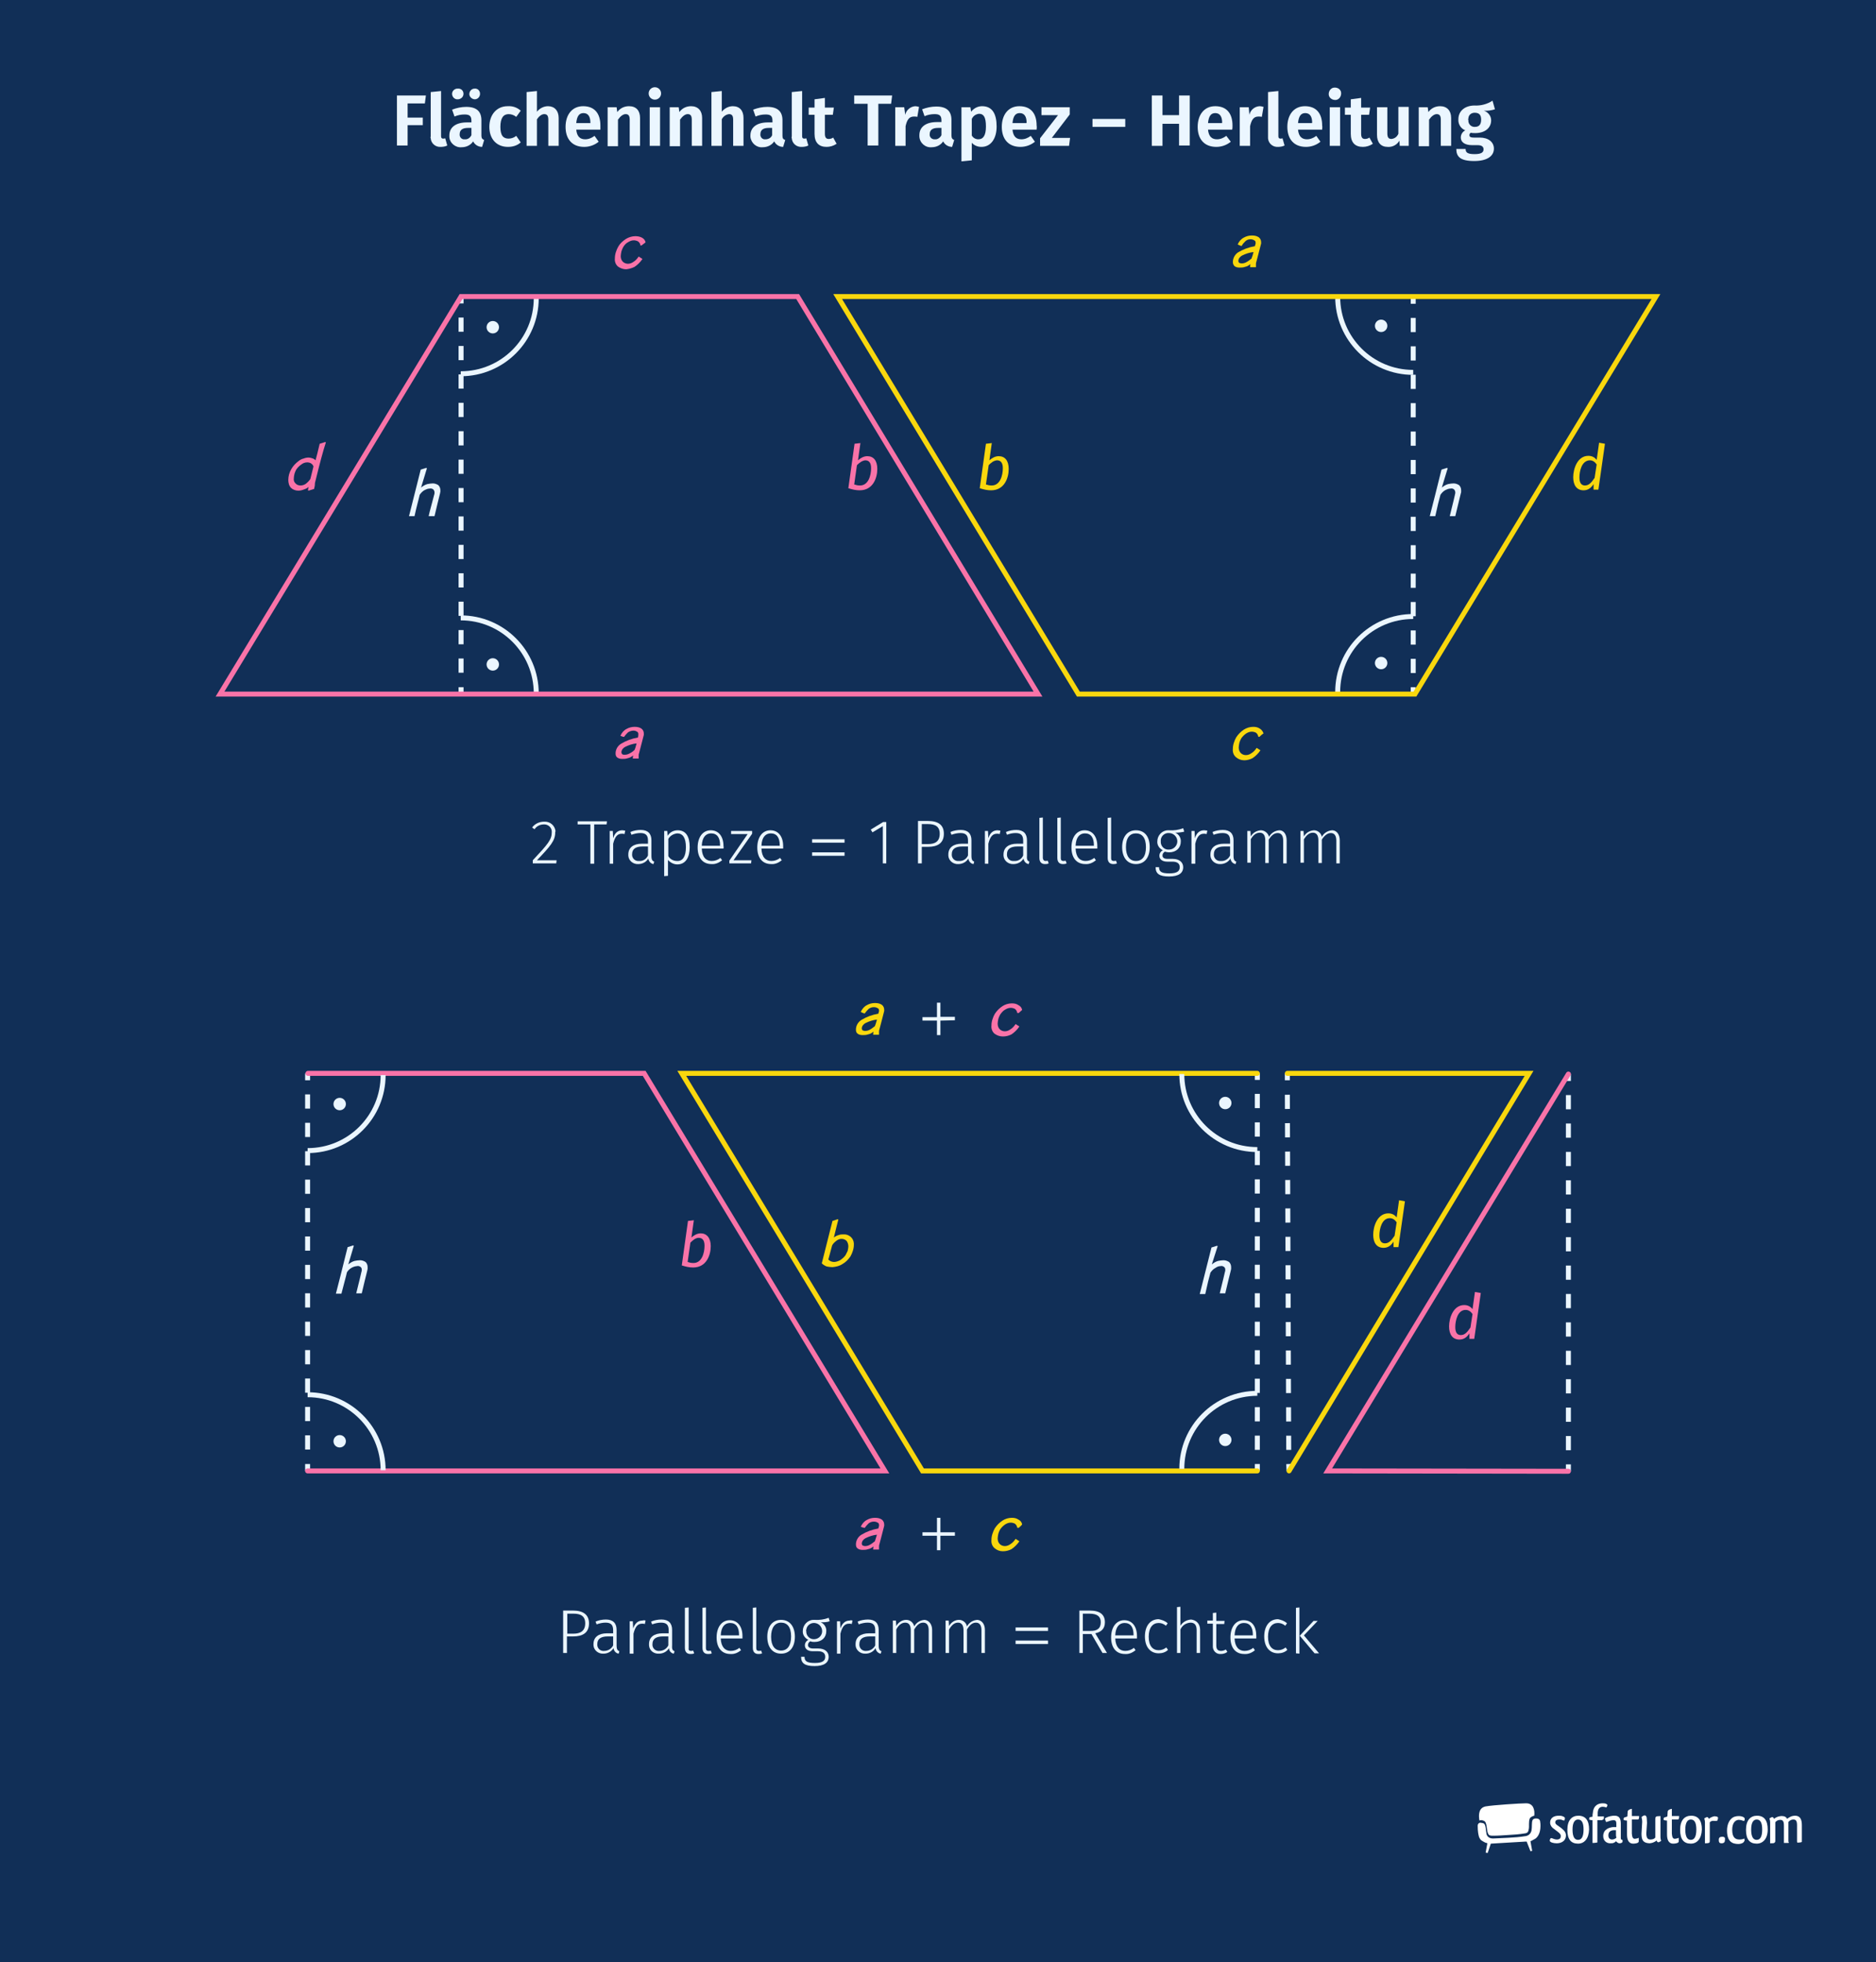 <?xml version="1.0" encoding="UTF-8" standalone="no"?>
<!-- Generator: Adobe Illustrator 26.0.1, SVG Export Plug-In . SVG Version: 6.00 Build 0)  -->

<svg
   version="1.1"
   id="Layer_1"
   x="0px"
   y="0px"
   viewBox="0 0 544 569.1"
   style="enable-background:new 0 0 544 569.1;"
   xml:space="preserve"
   sodipodi:docname="24082_Flächeninhalt_Trapez_Herleitung_(3).svg"
   inkscape:version="1.2.2 (732a01da63, 2022-12-09)"
   xmlns:inkscape="http://www.inkscape.org/namespaces/inkscape"
   xmlns:sodipodi="http://sodipodi.sourceforge.net/DTD/sodipodi-0.dtd"
   xmlns="http://www.w3.org/2000/svg"
   xmlns:svg="http://www.w3.org/2000/svg"><defs
   id="defs795" /><sodipodi:namedview
   id="namedview793"
   pagecolor="#ffffff"
   bordercolor="#000000"
   borderopacity="0.25"
   inkscape:showpageshadow="2"
   inkscape:pageopacity="0.0"
   inkscape:pagecheckerboard="0"
   inkscape:deskcolor="#d1d1d1"
   showgrid="false"
   inkscape:zoom="1.4566861"
   inkscape:cx="248.16603"
   inkscape:cy="284.89323"
   inkscape:window-width="1920"
   inkscape:window-height="1009"
   inkscape:window-x="-8"
   inkscape:window-y="-8"
   inkscape:window-maximized="1"
   inkscape:current-layer="Ebene_5" />
<style
   type="text/css"
   id="style462">
	.st0{fill:#112F57;}
	.st1{fill:none;stroke:#EBF6FF;stroke-width:1.44;stroke-miterlimit:10;}
	.st2{fill:none;stroke:#EBF6FF;stroke-width:1.44;stroke-miterlimit:10;stroke-dasharray:4.12,4.12;}
	.st3{fill:#EBF6FF;}
	.st4{fill:none;stroke:#F9D70D;stroke-width:1.44;stroke-linecap:round;stroke-miterlimit:10;}
	.st5{fill:#F973A8;}
	.st6{fill:#F9D70D;}
	.st7{fill:none;stroke:#F973A8;stroke-width:1.44;stroke-linecap:round;stroke-miterlimit:10;}
	.st8{fill:none;stroke:#EBF6FF;stroke-width:1.44;stroke-miterlimit:10;stroke-dasharray:4.13,4.13;}
	.st9{enable-background:new    ;}
	.st10{fill-rule:evenodd;clip-rule:evenodd;fill:#FFFFFF;}
	.st11{fill:#FFFFFF;}
</style>
<g
   id="Layer_2_00000000927599365021377240000002969197400947123593_">
	<g
   id="Ebene_4">
		<rect
   x="-3.3"
   y="-3.5"
   class="st0"
   width="550.5"
   height="572.6"
   id="rect464" />
	</g>
</g>
<g
   id="Layer_1_00000129894816731625806780000011925537307128762752_">
	<g
   id="Ebene_5">
		<line
   class="st1"
   x1="133.7"
   y1="86"
   x2="133.7"
   y2="88"
   id="line468" />
		<line
   class="st2"
   x1="133.7"
   y1="92.1"
   x2="133.7"
   y2="197.2"
   id="line470" />
		<line
   class="st1"
   x1="133.7"
   y1="199.3"
   x2="133.7"
   y2="201.3"
   id="line472" />
		<path
   class="st1"
   d="M155.5,201.1c0-12.1-9.8-21.9-21.9-21.9"
   id="path474" />
		<path
   class="st1"
   d="M155.5,86.5c0,12.1-9.8,21.9-21.9,21.9"
   id="path476" />
		<line
   class="st1"
   x1="409.8"
   y1="201.3"
   x2="409.8"
   y2="199.3"
   id="line478" />
		<line
   class="st2"
   x1="409.8"
   y1="195.2"
   x2="409.8"
   y2="90.2"
   id="line480" />
		<line
   class="st1"
   x1="409.8"
   y1="88.1"
   x2="409.8"
   y2="86.1"
   id="line482" />
		<path
   class="st1"
   d="M387.9,86.1c0,12.1,9.8,21.9,21.9,21.9"
   id="path484" />
		<path
   class="st1"
   d="M387.9,200.7c0-12.1,9.8-21.9,21.9-21.9l0,0"
   id="path486" />
		<path
   class="st3"
   d="M122.1,141.4c0.5-0.4,1.1-0.8,1.8-1c0.5-0.1,1.1-0.2,1.6-0.2c0.6,0,1.1,0.2,1.6,0.5c0.4,0.4,0.6,0.9,0.6,1.5    c0,0.1,0,0.3,0,0.4c0,0.1-0.1,0.3-0.1,0.5c-0.4,1.5-0.9,3.7-1.6,6.6h-1.7c0.3-1.4,0.9-3.5,1.6-6.2c0-0.1,0.1-0.2,0.1-0.4    c0-0.1,0-0.2,0-0.3c0-0.3-0.1-0.6-0.4-0.9c-0.3-0.2-0.7-0.3-1-0.2c-0.5,0-1,0.2-1.4,0.4c-0.6,0.3-1.1,0.8-1.5,1.4    c-0.3,1.4-0.9,3.4-1.5,6.2h-1.6l3.4-13.5l1.6-0.5l0.2,0.1L122.1,141.4z"
   id="path488" />
		<polygon
   class="st4"
   points="480.2,86 410.3,201.3 312.7,201.3 242.9,86   "
   id="polygon490" />
		<path
   class="st5"
   d="M179.9,213.4c0.4-0.9,1-1.6,1.8-2c0.7-0.4,1.5-0.6,2.3-0.6c0.7,0,1.4,0.1,2,0.5c0.5,0.4,0.7,0.9,0.7,1.5    c0,0.1,0,0.2,0,0.3l-0.1,0.4l-1.3,5c-0.1,0.2-0.1,0.5-0.1,0.7c0,0.3,0,0.5,0,0.8h-1.7c0-0.2,0-0.5,0.1-0.9c-0.5,0.4-1,0.7-1.6,0.8    c-0.5,0.2-1.1,0.2-1.6,0.2s-1-0.1-1.4-0.4c-0.4-0.3-0.5-0.7-0.5-1.2c0-1.1,0.6-2.2,1.6-2.8c1.5-0.9,3.1-1.5,4.9-1.8    c0-0.2,0.1-0.4,0.1-0.7c0-0.1,0-0.1,0-0.2v-0.1c0-0.3-0.1-0.6-0.4-0.7c-0.3-0.2-0.6-0.3-1-0.3c-0.6,0-1.1,0.2-1.6,0.5    c-0.4,0.4-0.8,0.8-1.1,1.3h-0.3L179.9,213.4z M184.6,215.6c-1.1,0.1-2.3,0.5-3.3,1c-0.6,0.3-1.1,0.9-1.1,1.6    c0,0.2,0.1,0.4,0.2,0.5c0.2,0.2,0.5,0.2,0.7,0.2c0.5,0,0.9-0.1,1.3-0.3c0.6-0.3,1.1-0.6,1.6-1.1    C184.2,217.1,184.4,216.4,184.6,215.6L184.6,215.6z"
   id="path492" />
		<path
   class="st3"
   d="M418.1,141.4c0.5-0.4,1.1-0.8,1.8-1c0.5-0.1,1.1-0.2,1.6-0.2c0.6,0,1.1,0.2,1.6,0.5c0.4,0.4,0.6,0.9,0.6,1.5    c0,0.1,0,0.3,0,0.4c0,0.1,0,0.3-0.1,0.5l-1.6,6.6h-1.6c0.3-1.4,0.9-3.5,1.5-6.2c0-0.1,0-0.2,0.1-0.4c0-0.1,0-0.2,0-0.3    c0-0.3-0.1-0.6-0.4-0.9c-0.3-0.2-0.6-0.3-1-0.2c-0.5,0-1,0.2-1.4,0.4c-0.6,0.3-1.1,0.8-1.5,1.4c-0.4,1.4-0.9,3.4-1.5,6.2h-1.6    c0.8-3,1.9-7.5,3.4-13.5l1.6-0.5l0.2,0.1L418.1,141.4z"
   id="path494" />
		<path
   class="st5"
   d="M91.5,139.4c-0.1,0.3-0.2,0.7-0.2,1.2s-0.2,0.8-0.2,1.2l-1.6,0.5l-0.2-0.1c0-0.2,0.1-0.6,0.2-1    c-0.4,0.4-0.9,0.6-1.5,0.8c-0.5,0.2-1,0.3-1.5,0.3c-0.8,0-1.6-0.3-2.1-0.8c-0.6-0.6-0.8-1.5-0.8-2.3c0-1.1,0.3-2.2,0.9-3.2    c0.5-0.9,1.3-1.7,2.1-2.3c0.4-0.3,0.9-0.6,1.4-0.7c0.5-0.2,1-0.3,1.5-0.3c0.3,0,0.7,0.1,1,0.2c0.4,0.1,0.7,0.3,1,0.6    c0.3-1.1,0.7-2.6,1.2-4.8l1.6-0.5l0.2,0.1C93.7,130.7,92.7,134.5,91.5,139.4z M90.9,135.3c-0.1-0.4-0.4-0.7-0.7-0.9    c-0.3-0.2-0.7-0.3-1.1-0.3c-0.6,0-1.2,0.2-1.7,0.6c-0.6,0.4-1.1,0.9-1.5,1.5c-0.2,0.4-0.4,0.8-0.5,1.2s-0.2,0.9-0.2,1.3    c-0.1,0.6,0.1,1.2,0.6,1.6c0.4,0.4,0.9,0.5,1.4,0.5s1.1-0.2,1.5-0.5c0.5-0.4,1-0.9,1.3-1.4C90.2,138.1,90.5,136.9,90.9,135.3z"
   id="path496" />
		<path
   class="st5"
   d="M186,71.2h-0.3c0-0.5-0.3-0.9-0.7-1.2c-0.4-0.2-0.8-0.3-1.2-0.3c-0.6,0-1.1,0.2-1.6,0.5    c-0.6,0.3-1.1,0.8-1.5,1.5c-0.2,0.4-0.4,0.8-0.5,1.2c-0.1,0.5-0.2,1-0.2,1.4c0,0.6,0.2,1.2,0.6,1.6c0.4,0.4,1,0.6,1.5,0.6    s1.1-0.2,1.5-0.5c0.7-0.4,1.2-1,1.6-1.6l1.1,0.7c-0.6,0.9-1.4,1.7-2.3,2.3c-0.8,0.4-1.6,0.6-2.4,0.7c-0.9,0-1.7-0.3-2.4-0.8    c-0.7-0.6-1-1.5-0.9-2.4c0-0.6,0.1-1.2,0.3-1.8c0.2-0.6,0.4-1.1,0.7-1.6c0.5-0.9,1.3-1.6,2.2-2.2c0.8-0.5,1.8-0.8,2.7-0.8    c0.7,0,1.3,0.1,1.9,0.4c0.6,0.3,1,0.8,1.1,1.4L186,71.2z"
   id="path498" />
		<path
   class="st6"
   d="M358.9,70.9c0.4-0.9,1-1.6,1.8-2c0.7-0.4,1.5-0.6,2.3-0.6c0.7,0,1.4,0.1,2,0.5c0.5,0.4,0.7,0.9,0.7,1.5    c0,0.1,0,0.2,0,0.3l-0.1,0.4c-0.3,1.1-0.7,2.8-1.3,5c-0.1,0.2-0.1,0.5-0.1,0.7c0,0.3,0,0.5,0,0.8h-1.7c0-0.2,0-0.5,0.1-0.9    c-0.5,0.4-1,0.7-1.6,0.8c-0.5,0.2-1.1,0.2-1.6,0.2s-1-0.1-1.4-0.4c-0.3-0.3-0.5-0.7-0.5-1.2c0-1.1,0.6-2.2,1.5-2.8    c1.5-0.9,3.1-1.5,4.9-1.8c0-0.2,0.1-0.4,0.2-0.7c0,0,0-0.1,0-0.2v-0.1c0-0.3-0.1-0.6-0.4-0.7c-0.3-0.2-0.7-0.3-1.1-0.3    c-0.6,0-1.1,0.2-1.5,0.6s-0.8,0.8-1,1.3h-0.3L358.9,70.9z M363.5,73.1c-1.1,0.1-2.3,0.5-3.3,1c-0.6,0.3-1.1,0.9-1.1,1.6    c0,0.2,0.1,0.4,0.2,0.5c0.2,0.1,0.5,0.2,0.7,0.2c0.5,0,0.9-0.1,1.3-0.3c0.6-0.3,1.1-0.7,1.6-1.1C363.1,74.5,363.3,73.9,363.5,73.1    z"
   id="path500" />
		<path
   class="st6"
   d="M365.2,213.7h-0.3c-0.1-0.5-0.3-0.9-0.7-1.2c-0.4-0.2-0.8-0.3-1.2-0.3c-0.6,0-1.1,0.2-1.6,0.5    c-0.6,0.4-1.1,0.9-1.5,1.5c-0.2,0.4-0.4,0.8-0.5,1.2c-0.1,0.5-0.2,1-0.2,1.4c0,0.6,0.2,1.2,0.6,1.6c0.4,0.4,0.9,0.6,1.5,0.6    c0.5,0,1.1-0.2,1.5-0.5c0.7-0.4,1.2-1,1.6-1.6l1.1,0.7c-0.6,0.9-1.4,1.7-2.3,2.3c-0.8,0.4-1.6,0.6-2.4,0.6c-0.9,0-1.7-0.3-2.4-0.9    c-0.7-0.6-1-1.5-0.9-2.4c0-0.6,0.1-1.2,0.3-1.8c0.2-0.6,0.4-1.1,0.7-1.6c0.6-0.9,1.3-1.6,2.2-2.2c0.8-0.5,1.7-0.8,2.7-0.8    c0.7,0,1.3,0.1,1.9,0.5c0.5,0.3,0.9,0.8,1.1,1.4C366.1,212.9,365.7,213.2,365.2,213.7z"
   id="path502" />
		<polygon
   class="st7"
   points="63.8,201.3 133.7,86 231.3,86 301,201.3   "
   id="polygon504" />
		<circle
   class="st3"
   cx="142.9"
   cy="192.7"
   r="1.8"
   id="circle506" />
		<circle
   class="st3"
   cx="142.9"
   cy="94.9"
   r="1.8"
   id="circle508" />
		<circle
   class="st3"
   cx="400.5"
   cy="94.5"
   r="1.8"
   id="circle510" />
		<circle
   class="st3"
   cx="400.5"
   cy="192.3"
   r="1.8"
   id="circle512" />
		<line
   class="st1"
   x1="373.8"
   y1="426.6"
   x2="373.7"
   y2="424.6"
   id="line514" />
		<line
   class="st2"
   x1="373.7"
   y1="420.5"
   x2="373.3"
   y2="315.4"
   id="line516" />
		<line
   class="st1"
   x1="373.3"
   y1="313.3"
   x2="373.3"
   y2="311.3"
   id="line518" />
		<line
   class="st1"
   x1="454.8"
   y1="311.5"
   x2="454.8"
   y2="313.5"
   id="line520" />
		<line
   class="st2"
   x1="454.8"
   y1="317.6"
   x2="454.8"
   y2="422.7"
   id="line522" />
		<line
   class="st1"
   x1="454.8"
   y1="424.7"
   x2="454.8"
   y2="426.7"
   id="line524" />
		<line
   class="st1"
   x1="89.2"
   y1="311.3"
   x2="89.2"
   y2="313.3"
   id="line526" />
		<line
   class="st2"
   x1="89.2"
   y1="317.4"
   x2="89.2"
   y2="422.6"
   id="line528" />
		<line
   class="st1"
   x1="89.2"
   y1="424.6"
   x2="89.2"
   y2="426.6"
   id="line530" />
		<line
   class="st1"
   x1="364.6"
   y1="426.6"
   x2="364.6"
   y2="424.6"
   id="line532" />
		<line
   class="st8"
   x1="364.6"
   y1="420.5"
   x2="364.6"
   y2="315.3"
   id="line534" />
		<line
   class="st1"
   x1="364.6"
   y1="313.2"
   x2="364.6"
   y2="311.2"
   id="line536" />
		<path
   class="st3"
   d="M101,366.7c0.5-0.4,1.1-0.8,1.8-1c0.5-0.1,1.1-0.2,1.6-0.2c0.6,0,1.1,0.2,1.6,0.5c0.4,0.4,0.6,0.9,0.6,1.5    c0,0.2,0,0.3,0,0.5l-0.1,0.5c-0.4,1.5-0.9,3.7-1.6,6.6h-1.6c0.3-1.4,0.9-3.5,1.5-6.2c0-0.1,0.1-0.2,0.1-0.4c0-0.1,0-0.2,0-0.3    c0-0.3-0.1-0.6-0.4-0.8c-0.3-0.2-0.6-0.3-1-0.2c-1.2,0.1-2.3,0.8-2.9,1.8c-0.3,1.4-0.9,3.4-1.6,6.2h-1.6c0.8-3,1.9-7.5,3.4-13.5    l1.6-0.5l0.2,0.1L101,366.7z"
   id="path538" />
		<polyline
   class="st4"
   points="364.6,426.6 267.5,426.6 197.7,311.3 364.6,311.3   "
   id="polyline540" />
		<polyline
   class="st4"
   points="373.3,311.3 443.4,311.3 373.8,426.6   "
   id="polyline542" />
		<path
   class="st6"
   d="M241.8,358.9c0.4-0.3,0.9-0.6,1.4-0.7c0.5-0.2,0.9-0.2,1.4-0.2c1.5-0.1,2.9,1,3,2.6c0,0.1,0,0.3,0,0.4    c0,0.6-0.1,1.2-0.3,1.8c-0.2,0.6-0.4,1.1-0.7,1.6c-0.6,0.9-1.4,1.7-2.3,2.2c-0.9,0.6-1.9,0.8-2.9,0.9c-0.6,0-1.2-0.1-1.7-0.2    c-0.5-0.2-1-0.5-1.4-0.9c0.7-2.7,1.7-6.8,3.1-12.3l1.5-0.5l0.2,0.1C242.8,354.8,242.4,356.5,241.8,358.9z M240.2,365.3    c0.2,0.2,0.5,0.4,0.7,0.5c0.3,0.1,0.6,0.2,0.9,0.2c0.6,0,1.2-0.2,1.8-0.5c0.6-0.4,1.2-0.9,1.6-1.5c0.2-0.4,0.4-0.8,0.6-1.2    c0.1-0.5,0.2-0.9,0.2-1.4s-0.2-1.1-0.5-1.5c-0.4-0.4-0.9-0.6-1.5-0.6c-0.5,0-1,0.2-1.4,0.5c-0.5,0.4-1,0.8-1.3,1.4L240.2,365.3z"
   id="path544" />
		<path
   class="st3"
   d="M351.4,366.7c0.5-0.4,1.1-0.8,1.8-1c0.5-0.1,1.1-0.2,1.6-0.2c0.6,0,1.1,0.2,1.6,0.5c0.4,0.4,0.6,0.9,0.6,1.5    c0,0.2,0,0.3,0,0.5s-0.1,0.3-0.1,0.5c-0.4,1.5-0.9,3.7-1.6,6.6h-1.6c0.3-1.4,0.9-3.5,1.5-6.2c0-0.1,0.1-0.2,0.1-0.4    c0-0.1,0-0.2,0-0.3c0-0.3-0.1-0.6-0.4-0.8c-0.3-0.2-0.6-0.3-1-0.2c-0.5,0-1,0.2-1.4,0.5c-0.6,0.3-1.1,0.8-1.5,1.4    c-0.4,1.4-0.9,3.4-1.5,6.2h-1.6l3.4-13.5l1.6-0.5l0.2,0.1L351.4,366.7z"
   id="path546" />
		<polyline
   class="st7"
   points="454.8,426.7 385,426.6 454.8,311.5   "
   id="polyline548" />
		<polyline
   class="st7"
   points="89.3,311.3 186.8,311.3 256.6,426.6 89.2,426.6   "
   id="polyline550" />
		<path
   class="st1"
   d="M111.1,426.4c0-12.1-9.8-21.9-21.9-21.9"
   id="path552" />
		<circle
   class="st3"
   cx="98.5"
   cy="418"
   r="1.8"
   id="circle554" />
		<path
   class="st1"
   d="M111.1,311.8c0,12.1-9.8,21.9-21.9,21.9"
   id="path556" />
		<circle
   class="st3"
   cx="98.5"
   cy="320.2"
   r="1.8"
   id="circle558" />
		<path
   class="st1"
   d="M342.7,311.5c0,12.1,9.8,21.9,21.9,21.9l0,0"
   id="path560" />
		<circle
   class="st3"
   cx="355.3"
   cy="319.9"
   r="1.8"
   id="circle562" />
		<path
   class="st1"
   d="M342.7,426c0-12.1,9.8-21.9,21.9-21.9"
   id="path564" />
		<circle
   class="st3"
   cx="355.3"
   cy="417.6"
   r="1.8"
   id="circle566" />
		<path
   class="st5"
   d="M249.6,442.8c0.4-0.9,1-1.6,1.8-2c0.7-0.4,1.5-0.6,2.3-0.6c0.7,0,1.4,0.1,2,0.5c0.5,0.4,0.7,0.9,0.7,1.5    c0,0.1,0,0.2,0,0.3l-0.1,0.4c-0.3,1.1-0.7,2.8-1.3,5c-0.1,0.2-0.1,0.5-0.1,0.7c0,0.3,0,0.5,0,0.8h-1.7c0-0.2,0-0.5,0.1-0.9    c-0.5,0.4-1,0.7-1.6,0.8c-0.5,0.2-1.1,0.2-1.6,0.2s-1-0.1-1.4-0.4s-0.5-0.7-0.5-1.2c0-1.1,0.6-2.2,1.6-2.8    c1.5-0.9,3.1-1.5,4.9-1.8c0-0.1,0.1-0.4,0.2-0.7c0-0.1,0-0.1,0-0.2v-0.1c0-0.3-0.1-0.6-0.4-0.7c-0.3-0.2-0.7-0.3-1.1-0.3    c-0.6,0-1.1,0.2-1.5,0.5c-0.4,0.4-0.8,0.8-1.1,1.3h-0.3L249.6,442.8z M254.3,445.1c-1.1,0.1-2.3,0.5-3.3,1    c-0.6,0.3-1.1,0.9-1.1,1.6c0,0.2,0.1,0.4,0.2,0.5c0.2,0.1,0.5,0.2,0.7,0.2c0.5,0,0.9-0.1,1.3-0.3c0.6-0.3,1.1-0.7,1.6-1.1    L254.3,445.1z"
   id="path568" />
		<path
   class="st3"
   d="M272.7,445.4v4.2h-1v-4.2h-4.2v-1h4.2v-4.2h1v4.2h4.2v1H272.7z"
   id="path570" />
		<path
   class="st6"
   d="M295.4,443.1H295c-0.1-0.5-0.3-0.9-0.7-1.2c-0.4-0.2-0.8-0.3-1.2-0.3c-0.6,0-1.1,0.2-1.6,0.5    c-0.6,0.4-1.1,0.9-1.5,1.5c-0.2,0.4-0.4,0.8-0.5,1.2c-0.1,0.5-0.2,1-0.2,1.4c0,0.6,0.2,1.2,0.6,1.6s0.9,0.6,1.5,0.6    c0.5,0,1.1-0.2,1.5-0.5c0.7-0.4,1.2-1,1.6-1.6l1.1,0.7c-0.6,0.9-1.4,1.7-2.3,2.3c-0.8,0.4-1.6,0.6-2.5,0.6s-1.7-0.3-2.4-0.9    c-0.7-0.6-1-1.5-0.9-2.4c0-0.6,0.1-1.2,0.3-1.8c0.2-0.6,0.4-1.1,0.7-1.6c0.6-0.9,1.3-1.6,2.2-2.2c0.8-0.5,1.7-0.8,2.7-0.8    c0.7,0,1.3,0.1,1.9,0.5c0.6,0.3,1,0.8,1.1,1.4C296.3,442.3,295.9,442.7,295.4,443.1z"
   id="path572" />
		<path
   class="st6"
   d="M249.6,293.5c0.4-0.9,1-1.6,1.8-2c0.7-0.4,1.5-0.6,2.3-0.6c0.7,0,1.4,0.1,2,0.5c0.5,0.4,0.7,0.9,0.7,1.5    c0,0.1,0,0.2,0,0.3l-0.1,0.4c-0.3,1.1-0.7,2.8-1.3,5c-0.1,0.2-0.1,0.5-0.1,0.7c0,0.3,0,0.5,0,0.8h-1.7c0-0.2,0-0.5,0.1-0.9    c-0.5,0.4-1,0.7-1.6,0.8c-0.5,0.2-1.1,0.2-1.6,0.2s-1-0.1-1.4-0.4s-0.5-0.7-0.5-1.2c0-1.1,0.6-2.2,1.6-2.8    c1.5-0.9,3.1-1.5,4.9-1.8c0-0.1,0.1-0.4,0.2-0.7v-0.1v-0.1c0-0.3-0.1-0.6-0.4-0.7c-0.3-0.2-0.7-0.3-1.1-0.3    c-0.6,0-1.1,0.2-1.5,0.5c-0.4,0.4-0.8,0.8-1.1,1.3h-0.3L249.6,293.5z M254.3,295.7c-1.1,0.1-2.3,0.5-3.3,1    c-0.6,0.3-1.1,0.9-1.1,1.6c0,0.2,0.1,0.4,0.2,0.5c0.2,0.1,0.5,0.2,0.7,0.2c0.5,0,0.9-0.1,1.3-0.3c0.6-0.3,1.1-0.7,1.6-1.1    C253.9,297.1,254.1,296.5,254.3,295.7z"
   id="path574" />
		<path
   class="st3"
   d="M272.7,296v4.2h-1V296h-4.2v-1h4.2v-4.2h1v4.1h4.2v1L272.7,296z"
   id="path576" />
		<path
   class="st5"
   d="M295.4,293.8H295c-0.1-0.5-0.3-0.9-0.7-1.2c-0.4-0.2-0.8-0.3-1.2-0.3c-0.6,0-1.1,0.2-1.6,0.5    c-0.6,0.3-1.1,0.9-1.5,1.5c-0.2,0.4-0.4,0.8-0.5,1.2c-0.1,0.5-0.2,1-0.2,1.4c0,0.6,0.2,1.2,0.6,1.6s0.9,0.6,1.5,0.6    c0.5,0,1.1-0.2,1.5-0.5c0.7-0.4,1.2-1,1.6-1.6l1.1,0.7c-0.6,0.9-1.4,1.7-2.3,2.3c-0.8,0.4-1.6,0.6-2.5,0.6s-1.7-0.3-2.4-0.8    c-0.7-0.6-1-1.5-0.9-2.4c0-0.6,0.1-1.2,0.3-1.8c0.2-0.6,0.4-1.1,0.7-1.6c0.6-0.9,1.3-1.6,2.2-2.2c0.8-0.5,1.7-0.8,2.7-0.8    c0.7,0,1.3,0.1,1.9,0.5c0.6,0.3,1,0.8,1.1,1.4L295.4,293.8z"
   id="path578" />
		<path
   class="st3"
   d="M161,241.4c0,2.4-1.3,3.9-5.3,8.1h5.7l-0.1,0.9h-6.8v-0.9c4.4-4.7,5.5-6,5.5-8.1c0.1-1.2-0.8-2.2-2-2.3    c-0.1,0-0.2,0-0.3,0c-1.1,0-2.1,0.5-2.7,1.4l-0.7-0.5c0.8-1.1,2.1-1.7,3.5-1.7c1.7-0.1,3.1,1.1,3.3,2.8    C161,241.2,161,241.3,161,241.4z"
   id="path580" />
		<path
   class="st3"
   d="M172.3,239.1v11.4h-1.1v-11.4h-3.7v-0.9h8.5l-0.1,0.9H172.3z"
   id="path582" />
		<path
   class="st3"
   d="M181.3,240.9l-0.2,1c-0.3-0.1-0.5-0.1-0.8-0.1c-1.3,0-2,0.9-2.5,2.9v5.8h-1V241h0.9l0.1,2.1    c0.5-1.6,1.4-2.3,2.7-2.3C180.7,240.8,181,240.9,181.3,240.9z"
   id="path584" />
		<path
   class="st3"
   d="M189.7,249.9l-0.2,0.7c-0.8-0.1-1.4-0.8-1.5-1.6c-0.6,1-1.7,1.6-2.9,1.6c-1.5,0.1-2.8-1-2.9-2.4    c0-0.1,0-0.3,0-0.4c0-2,1.5-3.1,3.9-3.1h1.8v-0.9c0-1.5-0.6-2.2-2.2-2.2c-0.9,0-1.7,0.2-2.6,0.5l-0.3-0.8c0.9-0.4,2-0.6,3-0.6    c2.1,0,3.1,1.1,3.1,3v4.5C188.9,249.4,189.2,249.7,189.7,249.9z M187.9,248.1v-2.6h-1.6c-1.9,0-3,0.7-3,2.2c-0.1,1,0.6,1.9,1.6,2    c0.1,0,0.3,0,0.4,0C186.4,249.8,187.4,249.2,187.9,248.1z"
   id="path586" />
		<path
   class="st3"
   d="M200,245.7c0,3-1.2,5-3.6,5c-1,0-2-0.5-2.7-1.3v4.6l-1.1,0.1V241h0.9l0.1,1.4c0.6-1,1.7-1.6,2.9-1.6    C198.9,240.8,200,242.6,200,245.7z M198.9,245.7c0-2.7-0.9-4-2.5-4c-1.1,0.1-2.1,0.7-2.6,1.6v5c0.5,0.9,1.5,1.4,2.5,1.4    C198,249.8,198.9,248.4,198.9,245.7L198.9,245.7z"
   id="path588" />
		<path
   class="st3"
   d="M209.8,246.1h-6.3c0.1,2.6,1.3,3.6,2.9,3.6c0.9,0,1.8-0.3,2.5-0.9l0.5,0.7c-0.9,0.7-1.9,1.2-3.1,1.1    c-2.5,0-4-1.8-4-4.8s1.5-5,3.8-5s3.7,1.8,3.7,4.6C209.9,245.6,209.8,245.9,209.8,246.1z M208.8,245.1c0-2.1-0.8-3.4-2.6-3.4    c-1.5,0-2.6,1.1-2.7,3.6h5.3V245.1z"
   id="path590" />
		<path
   class="st3"
   d="M212.7,249.5h5.2l-0.1,0.9h-6.3v-0.8l5.3-7.7H212V241h6.1v0.8L212.7,249.5z"
   id="path592" />
		<path
   class="st3"
   d="M227.1,246.1h-6.3c0.1,2.6,1.3,3.6,2.9,3.6c0.9,0,1.8-0.3,2.5-0.9l0.5,0.7c-0.9,0.7-1.9,1.2-3.1,1.1    c-2.5,0-4-1.8-4-4.8s1.5-5,3.8-5s3.7,1.8,3.7,4.6C227.1,245.6,227.1,245.9,227.1,246.1z M226.1,245.1c0-2.1-0.8-3.4-2.6-3.4    c-1.5,0-2.6,1.1-2.7,3.6h5.3V245.1z"
   id="path594" />
		<path
   class="st3"
   d="M235.5,244.4v-1h9.4v1H235.5z M235.5,248.2v-1h9.4v1H235.5z"
   id="path596" /><path
   class="st3"
   d="m 294.5,473 v -1 h 9.4 v 1 z m 0,3.8 v -1 h 9.4 v 1 z"
   id="path596-9"
   style="fill:#ebf6ff" />
		<path
   class="st3"
   d="M256,250.4v-10.8l-3,1.8l-0.5-0.8l3.6-2.2h0.9v12H256z"
   id="path598" />
		<path
   class="st3"
   d="M273.7,241.8c0,2.8-1.9,3.8-4.6,3.8h-1.8v4.8h-1.1v-12.3h2.9C272,238.1,273.7,239.2,273.7,241.8z     M272.5,241.8c0-2.1-1.3-2.8-3.4-2.8h-1.8v5.8h1.8C271.1,244.8,272.5,244.1,272.5,241.8L272.5,241.8z"
   id="path600" />
		<path
   class="st3"
   d="M282.5,249.9l-0.2,0.7c-0.8-0.1-1.4-0.8-1.5-1.6c-0.6,1-1.7,1.6-2.9,1.6c-1.5,0.1-2.8-1-2.9-2.4    c0-0.1,0-0.3,0-0.4c0-2,1.5-3.1,3.9-3.1h1.8v-0.9c0-1.5-0.6-2.2-2.2-2.2c-0.9,0-1.7,0.2-2.6,0.5l-0.3-0.8c0.9-0.4,2-0.6,3-0.6    c2.1,0,3.1,1.1,3.1,3v4.5C281.7,249.4,282,249.7,282.5,249.9z M280.7,248.1v-2.6H279c-1.9,0-3,0.7-3,2.2c-0.1,1,0.6,1.9,1.6,2    c0.1,0,0.3,0,0.4,0C279.2,249.8,280.2,249.2,280.7,248.1z"
   id="path602" />
		<path
   class="st3"
   d="M290.1,240.9l-0.2,1c-0.3-0.1-0.5-0.1-0.8-0.1c-1.3,0-2,0.9-2.5,2.9v5.8h-1V241h0.9l0.1,2.1    c0.5-1.6,1.4-2.3,2.7-2.3C289.5,240.8,289.8,240.9,290.1,240.9z"
   id="path604" />
		<path
   class="st3"
   d="M298.5,249.9l-0.2,0.7c-0.8-0.1-1.4-0.8-1.5-1.6c-0.6,1-1.7,1.6-2.9,1.6c-1.5,0.1-2.8-1-2.9-2.4    c0-0.1,0-0.3,0-0.4c0-2,1.5-3.1,3.9-3.1h1.8v-0.9c0-1.5-0.6-2.2-2.2-2.2c-0.9,0-1.7,0.2-2.5,0.5l-0.3-0.8c0.9-0.4,2-0.6,3-0.6    c2.1,0,3.1,1.1,3.1,3v4.5C297.7,249.4,298,249.7,298.5,249.9z M296.7,248.1v-2.6H295c-1.9,0-3,0.7-3,2.2c-0.1,1,0.6,1.9,1.6,2    c0.1,0,0.3,0,0.4,0C295.2,249.8,296.2,249.2,296.7,248.1z"
   id="path606" />
		<path
   class="st3"
   d="M303.2,249.7c0.2,0,0.4,0,0.6-0.1l0.3,0.8c-0.4,0.2-0.7,0.2-1.1,0.2c-1,0-1.6-0.6-1.6-1.8v-11.6l1-0.1v11.8    C302.5,249.4,302.7,249.7,303.2,249.7z"
   id="path608" />
		<path
   class="st3"
   d="M308.4,249.7c0.2,0,0.4,0,0.6-0.1l0.3,0.8c-0.4,0.2-0.7,0.2-1.1,0.2c-1,0-1.6-0.6-1.6-1.8v-11.6l1-0.1v11.8    C307.6,249.4,307.8,249.7,308.4,249.7z"
   id="path610" />
		<path
   class="st3"
   d="M318.2,246.1h-6.3c0.1,2.6,1.3,3.6,2.9,3.6c0.9,0,1.8-0.3,2.5-0.9l0.5,0.7c-0.9,0.7-1.9,1.2-3.1,1.1    c-2.5,0-4-1.8-4-4.8s1.5-5,3.8-5s3.7,1.8,3.7,4.6C318.2,245.6,318.2,245.9,318.2,246.1z M317.2,245.1c0-2.1-0.8-3.4-2.6-3.4    c-1.5,0-2.6,1.1-2.7,3.6h5.3L317.2,245.1z"
   id="path612" />
		<path
   class="st3"
   d="M323,249.7c0.2,0,0.4,0,0.6-0.1l0.3,0.8c-0.4,0.2-0.7,0.2-1.1,0.2c-1,0-1.6-0.6-1.6-1.8v-11.6l1-0.1v11.8    C322.2,249.4,322.4,249.7,323,249.7z"
   id="path614" />
		<path
   class="st3"
   d="M333.4,245.7c0,3-1.5,4.9-4,4.9s-4-1.9-4-4.9s1.5-4.9,4-4.9S333.4,242.6,333.4,245.7z M326.5,245.7    c0,2.6,1.1,4,2.9,4s2.9-1.3,2.9-4s-1.1-4-2.9-4S326.5,243,326.5,245.7L326.5,245.7z"
   id="path616" />
		<path
   class="st3"
   d="M340.8,241.5c1,0.4,1.7,1.5,1.6,2.6c0,1.8-1.3,3.1-3.4,3.1c-0.4,0-0.8-0.1-1.2-0.2c-0.4,0.2-0.7,0.6-0.7,1.1    c0,0.6,0.4,1,1.5,1h1.5c1.9,0,3,1,3,2.4c0,1.7-1.3,2.7-4.1,2.7s-3.9-0.8-3.9-2.7h1c0,1.3,0.7,1.8,3,1.8s3-0.7,3-1.8    s-0.8-1.6-2.1-1.6h-1.5c-1.6,0-2.3-0.8-2.3-1.7c0-0.7,0.4-1.3,1-1.6c-1-0.5-1.7-1.5-1.6-2.6c0-1.7,1.4-3.2,3.1-3.2    c0.1,0,0.2,0,0.3,0c1.4,0.1,2.8-0.1,4.1-0.6l0.3,1C342.6,241.4,341.7,241.5,340.8,241.5z M336.6,244c-0.1,1.2,0.8,2.3,2,2.4    c0.1,0,0.3,0,0.4,0c1.3,0,2.4-1.1,2.4-2.4c0-1.3-1.1-2.4-2.4-2.4c-1.2-0.1-2.3,0.8-2.4,2C336.6,243.7,336.6,243.9,336.6,244z"
   id="path618" />
		<path
   class="st3"
   d="M350.1,240.9l-0.2,1c-0.3-0.1-0.5-0.1-0.8-0.1c-1.3,0-2,0.9-2.5,2.9v5.8h-1.1V241h0.9l0.1,2.1    c0.5-1.6,1.4-2.3,2.7-2.3C349.5,240.8,349.8,240.9,350.1,240.9z"
   id="path620" />
		<path
   class="st3"
   d="M358.5,249.9l-0.2,0.7c-0.8-0.1-1.4-0.8-1.5-1.6c-0.6,1-1.7,1.6-2.9,1.6c-1.5,0.1-2.8-1-2.9-2.4    c0-0.1,0-0.2,0-0.4c0-2,1.5-3.1,3.9-3.1h1.8v-0.9c0-1.5-0.6-2.2-2.2-2.2c-0.9,0-1.7,0.2-2.6,0.5l-0.3-0.8c0.9-0.4,2-0.6,3-0.6    c2.1,0,3.1,1.1,3.1,3v4.5C357.7,249.4,358,249.7,358.5,249.9z M356.7,248.1v-2.6H355c-1.9,0-3,0.7-3,2.2c-0.1,1,0.6,1.9,1.6,2    c0.1,0,0.3,0,0.4,0C355.1,249.8,356.2,249.2,356.7,248.1z"
   id="path622" />
		<path
   class="st3"
   d="M373.1,243.7v6.7h-1v-6.6c0-1.5-0.6-2.2-1.6-2.2c-1.1,0-1.9,0.8-2.6,1.9v6.8h-1v-6.6c0-1.5-0.6-2.2-1.6-2.2    c-1.1,0-2,0.8-2.6,1.9v6.8h-1V241h0.9l0.1,1.6c0.6-1.1,1.7-1.7,2.9-1.8c1.1,0,2.1,0.8,2.4,1.9c0.6-1.1,1.7-1.8,3-1.9    C372.2,240.8,373.1,241.9,373.1,243.7z"
   id="path624" />
		<path
   class="st3"
   d="M388.5,243.7v6.7h-1v-6.6c0-1.5-0.6-2.2-1.6-2.2s-1.9,0.8-2.6,1.9v6.8h-1v-6.6c0-1.5-0.6-2.2-1.6-2.2    c-1.1,0-1.9,0.8-2.6,1.9v6.8h-1V241h0.9l0.1,1.6c0.6-1.1,1.7-1.7,2.9-1.8c1.1,0,2.1,0.8,2.3,1.9c0.6-1.1,1.7-1.8,3-1.9    C387.5,240.8,388.5,241.9,388.5,243.7z"
   id="path626" />
		<path
   class="st3"
   d="M170.8,470.8c0,2.8-1.9,3.8-4.6,3.8h-1.8v4.8h-1.1v-12.3h2.9C169.1,467.1,170.8,468.3,170.8,470.8z     M169.7,470.8c0-2.1-1.3-2.8-3.4-2.8h-1.8v5.8h1.8C168.2,473.8,169.7,473.1,169.7,470.8L169.7,470.8z"
   id="path628" />
		<path
   class="st3"
   d="M179.6,478.9l-0.2,0.7c-0.8-0.1-1.4-0.8-1.5-1.6c-0.6,1-1.7,1.6-2.9,1.6c-1.5,0.1-2.8-1-2.9-2.4    c0-0.1,0-0.3,0-0.4c0-2,1.5-3.1,3.9-3.1h1.8v-0.9c0-1.5-0.6-2.2-2.2-2.2c-0.9,0-1.7,0.2-2.6,0.5l-0.3-0.8c0.9-0.4,2-0.6,3-0.6    c2.1,0,3.1,1.1,3.1,3v4.5C178.8,478.4,179.1,478.7,179.6,478.9z M177.8,477.2v-2.6h-1.6c-1.9,0-3,0.7-3,2.2c-0.1,1,0.6,1.9,1.6,2    c0.1,0,0.3,0,0.4,0C176.3,478.8,177.3,478.2,177.8,477.2L177.8,477.2z"
   id="path630" />
		<path
   class="st3"
   d="M187.2,470l-0.2,1c-0.3-0.1-0.5-0.1-0.8-0.1c-1.3,0-2,0.9-2.5,2.9v5.8h-1.1v-9.4h0.9l0.1,2.1    c0.5-1.5,1.4-2.3,2.7-2.3C186.6,469.9,186.9,469.9,187.2,470z"
   id="path632" />
		<path
   class="st3"
   d="M195.6,478.9l-0.2,0.7c-0.8-0.1-1.4-0.8-1.4-1.6c-0.6,1-1.7,1.6-2.9,1.6c-1.5,0.1-2.8-0.9-2.9-2.4    c0-0.1,0-0.3,0-0.4c0-2,1.5-3.1,3.9-3.1h1.8v-0.9c0-1.5-0.6-2.2-2.2-2.2c-0.9,0-1.7,0.2-2.6,0.5l-0.3-0.8c0.9-0.4,2-0.6,3-0.6    c2.1,0,3.1,1.1,3.1,3v4.5C194.8,478.4,195.1,478.7,195.6,478.9z M193.8,477.2v-2.6h-1.6c-1.9,0-3,0.7-3,2.2c-0.1,1,0.6,1.9,1.6,2    c0.1,0,0.3,0,0.4,0C192.3,478.8,193.3,478.2,193.8,477.2L193.8,477.2z"
   id="path634" />
		<path
   class="st3"
   d="M200.4,478.8c0.2,0,0.4,0,0.6-0.1l0.3,0.8c-0.4,0.2-0.7,0.2-1.1,0.2c-1,0-1.6-0.6-1.6-1.8v-11.6l1.1-0.1V478    C199.6,478.5,199.8,478.8,200.4,478.8z"
   id="path636" />
		<path
   class="st3"
   d="M205.5,478.8c0.2,0,0.4,0,0.6-0.1l0.3,0.8c-0.3,0.2-0.7,0.2-1.1,0.2c-1,0-1.6-0.6-1.6-1.8v-11.6l1-0.1V478    C204.7,478.5,204.9,478.8,205.5,478.8z"
   id="path638" />
		<path
   class="st3"
   d="M215.3,475.2H209c0.1,2.5,1.3,3.6,2.9,3.6c0.9,0,1.8-0.3,2.5-0.9l0.5,0.7c-0.9,0.7-1.9,1.2-3.1,1.1    c-2.5,0-4-1.8-4-4.8s1.5-5,3.8-5s3.7,1.8,3.7,4.6C215.3,474.7,215.3,474.9,215.3,475.2z M214.3,474.1c0-2.1-0.8-3.4-2.6-3.4    c-1.5,0-2.6,1.1-2.7,3.6h5.3V474.1z"
   id="path640" />
		<path
   class="st3"
   d="M220.1,478.8c0.2,0,0.4,0,0.6-0.1l0.3,0.8c-0.4,0.2-0.7,0.2-1.1,0.2c-1,0-1.6-0.6-1.6-1.8v-11.6l1-0.1V478    C219.3,478.5,219.5,478.8,220.1,478.8z"
   id="path642" />
		<path
   class="st3"
   d="M230.5,474.7c0,3-1.5,4.9-4,4.9s-4-1.9-4-4.9s1.5-4.9,4-4.9S230.5,471.7,230.5,474.7z M223.6,474.7    c0,2.6,1.1,4,2.9,4s2.9-1.4,2.9-4.1s-1.1-4-2.9-4S223.6,472.1,223.6,474.7L223.6,474.7z"
   id="path644" />
		<path
   class="st3"
   d="M238,470.5c1,0.4,1.7,1.5,1.6,2.6c0,1.8-1.3,3.1-3.4,3.1c-0.4,0-0.8,0-1.2-0.2c-0.4,0.2-0.7,0.6-0.7,1.1    s0.4,1,1.5,1h1.5c1.9,0,3,1,3,2.4c0,1.7-1.3,2.7-4.1,2.7s-3.9-0.8-3.9-2.7h1c0,1.3,0.7,1.8,3,1.8s3-0.7,3-1.8s-0.8-1.6-2.1-1.6    h-1.5c-1.6,0-2.3-0.8-2.3-1.7c0-0.7,0.4-1.3,1-1.6c-1-0.5-1.7-1.5-1.6-2.6c0-1.7,1.4-3.2,3.1-3.2c0.1,0,0.2,0,0.3,0    c1.4,0.1,2.8-0.1,4.1-0.6l0.3,1C239.8,470.5,238.9,470.5,238,470.5z M233.8,473c-0.1,1.2,0.8,2.3,2,2.4c0.1,0,0.3,0,0.4,0    c1.3-0.1,2.3-1.2,2.2-2.5c-0.1-1.2-1-2.1-2.2-2.2s-2.3,0.8-2.4,2C233.7,472.7,233.7,472.9,233.8,473z"
   id="path646" />
		<path
   class="st3"
   d="M247.2,470l-0.2,1c-0.3-0.1-0.5-0.1-0.8-0.1c-1.3,0-2,0.9-2.5,2.9v5.8h-1v-9.4h0.9l0.1,2.1    c0.5-1.5,1.4-2.3,2.7-2.3C246.6,469.9,246.9,469.9,247.2,470z"
   id="path648" />
		<path
   class="st3"
   d="M255.6,478.9l-0.2,0.7c-0.8-0.1-1.4-0.8-1.5-1.6c-0.6,1-1.7,1.6-2.9,1.6c-1.5,0.1-2.8-1-2.9-2.4    c0-0.1,0-0.2,0-0.4c0-2,1.5-3.1,3.9-3.1h1.8v-0.9c0-1.5-0.6-2.2-2.2-2.2c-0.9,0-1.7,0.2-2.6,0.5l-0.3-0.8c0.9-0.4,2-0.6,3-0.6    c2.1,0,3.1,1.1,3.1,3v4.5C254.8,478.4,255.1,478.7,255.6,478.9z M253.8,477.2v-2.6h-1.6c-1.9,0-3,0.7-3,2.2c-0.1,1,0.6,1.9,1.6,2    c0.1,0,0.3,0,0.4,0C252.3,478.8,253.3,478.2,253.8,477.2L253.8,477.2z"
   id="path650" />
		<path
   class="st3"
   d="M270.3,472.7v6.7h-1v-6.6c0-1.5-0.6-2.2-1.6-2.2c-1.1,0-1.9,0.8-2.6,2v6.8h-1v-6.6c0-1.5-0.6-2.2-1.6-2.2    c-1.1,0-2,0.8-2.6,2v6.8h-1V470h0.9l0.1,1.6c0.6-1.1,1.7-1.8,2.9-1.8c1.1,0,2.1,0.8,2.3,1.9c0.6-1.1,1.7-1.8,3-1.9    C269.3,469.9,270.3,471,270.3,472.7z"
   id="path652" />
		<path
   class="st3"
   d="M285.6,472.7v6.7h-1v-6.6c0-1.5-0.6-2.2-1.6-2.2c-1.1,0-1.9,0.8-2.6,2v6.8h-1v-6.6c0-1.5-0.6-2.2-1.6-2.2    c-1.1,0-1.9,0.8-2.6,2v6.8h-1V470h0.9l0.1,1.6c0.6-1.1,1.7-1.8,2.9-1.8c1.1,0,2.1,0.8,2.3,1.9c0.6-1.1,1.7-1.8,3-1.9    C284.7,469.9,285.6,471,285.6,472.7z"
   id="path654" />
		<path
   class="st3"
   d="M314,473.9v5.5h-1v-12.3h3c3,0,4.4,1.2,4.4,3.4c0,1.8-1,2.8-2.8,3.2l3.4,5.7h-1.3l-3.2-5.5L314,473.9z     M319.2,470.5c0-1.6-0.9-2.5-3.3-2.5H314v5h2C318.1,473.1,319.2,472.3,319.2,470.5L319.2,470.5z"
   id="path656" />
		<path
   class="st3"
   d="M329.7,475.2h-6.3c0.1,2.5,1.3,3.6,2.9,3.6c0.9,0,1.8-0.3,2.5-0.9l0.5,0.7c-0.9,0.7-1.9,1.2-3.1,1.1    c-2.5,0-4-1.8-4-4.8s1.5-5,3.8-5s3.7,1.8,3.7,4.6C329.7,474.7,329.7,474.9,329.7,475.2z M328.7,474.1c0-2.1-0.8-3.4-2.6-3.4    c-1.5,0-2.6,1.1-2.7,3.6h5.3L328.7,474.1z"
   id="path658" />
		<path
   class="st3"
   d="M338.6,470.8l-0.5,0.7c-0.6-0.5-1.3-0.8-2.1-0.8c-1.7,0-2.9,1.3-2.9,4s1.2,3.9,2.9,3.9c0.8,0,1.6-0.3,2.2-0.8    l0.5,0.7c-0.7,0.7-1.7,1-2.7,1c-2.4,0-4-1.8-4-4.9s1.6-5,4-5C336.9,469.8,337.9,470.1,338.6,470.8z"
   id="path660" />
		<path
   class="st3"
   d="M348,472.7v6.7h-1v-6.6c0-1.5-0.6-2.2-1.8-2.2c-1.3,0.1-2.4,0.8-2.9,2v6.8h-1v-13.3l1-0.1v5.5    c0.7-1.1,1.8-1.7,3.1-1.8C347,469.9,348,471,348,472.7z"
   id="path662" />
		<path
   class="st3"
   d="M354,479.7c-1.2,0.1-2.2-0.8-2.3-2c0-0.2,0-0.3,0-0.5v-6.3h-1.6V470h1.6v-2.2l1-0.1v2.4h2.4L355,471h-2.3v6.2    c0,1.1,0.4,1.6,1.4,1.6c0.5,0,1-0.2,1.4-0.4l0.4,0.7C355.4,479.5,354.7,479.7,354,479.7z"
   id="path664" />
		<path
   class="st3"
   d="M364.3,475.2H358c0.1,2.5,1.3,3.6,2.9,3.6c0.9,0,1.8-0.3,2.5-0.9l0.5,0.7c-0.8,0.7-1.9,1.2-3.1,1.1    c-2.5,0-4-1.8-4-4.8s1.5-5,3.8-5c2.5,0,3.7,1.8,3.7,4.6C364.3,474.7,364.3,475,364.3,475.2z M363.3,474.1c0-2.1-0.8-3.4-2.6-3.4    c-1.5,0-2.6,1.1-2.7,3.6h5.3L363.3,474.1L363.3,474.1z"
   id="path666" />
		<path
   class="st3"
   d="M373.2,470.8l-0.5,0.7c-0.6-0.5-1.3-0.8-2.1-0.8c-1.7,0-2.9,1.3-2.9,4s1.2,3.9,2.9,3.9c0.8,0,1.6-0.3,2.2-0.8    l0.5,0.7c-0.7,0.7-1.7,1-2.7,1c-2.4,0-4-1.8-4-4.9s1.6-5,4-5C371.5,469.8,372.5,470.1,373.2,470.8z"
   id="path668" />
		<path
   class="st3"
   d="M375.8,479.5v-13.2l1-0.1v13.4L375.8,479.5L375.8,479.5z M382.5,479.5h-1.3l-4.3-5.1l4-4.3h1.2l-4,4.2    L382.5,479.5z"
   id="path670" />
		
		<path
   class="st3"
   d="M115.1,27.7h8.4l-0.3,2.3h-5v4.1h4.4v2.2h-4.4v5.9h-3.1V27.7z"
   id="path674" />
		<path
   class="st3"
   d="M124.9,39.6V26.7l3-0.3v13.1c0,0.5,0.2,0.7,0.6,0.7c0.2,0,0.4,0,0.6-0.1l0.6,2.1c-0.6,0.3-1.3,0.4-1.9,0.4    c-1.5,0.1-2.8-1-2.9-2.5C124.8,39.9,124.8,39.8,124.9,39.6z"
   id="path676" />
		<path
   class="st3"
   d="M140.4,40.6l-0.6,2c-1.1,0-2.1-0.6-2.6-1.6c-0.7,1.1-2,1.7-3.3,1.7c-1.8,0.2-3.5-1.2-3.6-3c0-0.1,0-0.3,0-0.4    c0-2.4,1.9-3.8,5.1-3.8h1.3V35c0-1.4-0.6-1.8-2-1.8c-1,0-2,0.2-2.9,0.6l-0.7-2c1.3-0.5,2.7-0.8,4.1-0.8c3.1,0,4.4,1.4,4.4,3.9v4.5    C139.6,40.1,139.9,40.4,140.4,40.6z M134.4,27.2c0,0.9-0.7,1.5-1.5,1.6c0,0,0,0-0.1,0c-0.9,0.1-1.6-0.6-1.7-1.4    c-0.1-0.9,0.6-1.6,1.4-1.7c0.1,0,0.2,0,0.2,0C133.7,25.6,134.4,26.3,134.4,27.2C134.5,27.1,134.5,27.2,134.4,27.2L134.4,27.2z     M136.7,39.2v-2.1h-1c-1.6,0-2.4,0.6-2.4,1.8c-0.1,0.7,0.4,1.4,1.1,1.5c0.1,0,0.2,0,0.3,0C135.6,40.5,136.3,40,136.7,39.2    L136.7,39.2z M139.2,27.2c0,0.9-0.7,1.6-1.5,1.6s-1.6-0.7-1.6-1.5c0-0.9,0.7-1.6,1.5-1.6l0,0C138.5,25.6,139.2,26.3,139.2,27.2    C139.2,27.1,139.2,27.2,139.2,27.2L139.2,27.2z"
   id="path678" />
		<path
   class="st3"
   d="M151,32.1l-1.3,1.8c-0.6-0.5-1.4-0.8-2.2-0.8c-1.5,0-2.4,1.1-2.4,3.7s0.9,3.4,2.4,3.4c0.8,0,1.6-0.3,2.2-0.8    l1.3,1.9c-1,0.9-2.3,1.3-3.7,1.3c-3.3,0-5.4-2.3-5.4-5.8s2.1-6,5.3-6C148.7,30.7,150,31.2,151,32.1z"
   id="path680" />
		<path
   class="st3"
   d="M162,34.2v8.1h-3v-7.6c0-1.3-0.5-1.6-1.2-1.6s-1.5,0.6-2.1,1.5v7.7h-3V26.7l3-0.3v6c0.8-1,2-1.6,3.2-1.6    C160.8,30.8,162,32.1,162,34.2z"
   id="path682" />
		<path
   class="st3"
   d="M174.1,37.6h-7c0.2,2.1,1.2,2.8,2.6,2.8c1,0,1.9-0.4,2.7-1l1.2,1.7c-1.2,1-2.7,1.5-4.2,1.5    c-3.6,0-5.4-2.4-5.4-5.8s1.8-6,5.1-6s5,2.1,5,5.6C174.1,36.8,174.1,37.3,174.1,37.6z M171.2,35.6c0-1.7-0.6-2.8-2-2.8    c-1.2,0-1.9,0.8-2.1,2.9h4.1V35.6z"
   id="path684" />
		<path
   class="st3"
   d="M185.6,34.2v8.1h-3v-7.6c0-1.3-0.5-1.6-1.2-1.6s-1.5,0.6-2.2,1.6v7.7h-3V31.1h2.6l0.2,1.4    c0.8-1.1,2-1.7,3.4-1.7C184.5,30.8,185.6,32.1,185.6,34.2z"
   id="path686" />
		<path
   class="st3"
   d="M191.7,27.1c0,1-0.8,1.8-1.8,1.8s-1.8-0.8-1.8-1.8s0.8-1.8,1.8-1.8C190.9,25.3,191.7,26.1,191.7,27.1z     M191.4,42.3h-3V31.1h3V42.3z"
   id="path688" />
		<path
   class="st3"
   d="M203.6,34.2v8.1h-3v-7.6c0-1.3-0.5-1.6-1.2-1.6s-1.5,0.6-2.2,1.6v7.7h-3V31.1h2.6l0.2,1.4    c0.8-1.1,2-1.7,3.4-1.7C202.4,30.8,203.6,32.1,203.6,34.2z"
   id="path690" />
		<path
   class="st3"
   d="M215.6,34.2v8.1h-3v-7.6c0-1.3-0.5-1.6-1.2-1.6c-0.9,0.1-1.7,0.7-2.1,1.5v7.7h-3V26.7l3-0.3v6    c0.8-1,2-1.6,3.2-1.6C214.5,30.8,215.6,32.1,215.6,34.2z"
   id="path692" />
		<path
   class="st3"
   d="M227.7,40.6l-0.6,2c-1.1,0-2.1-0.6-2.6-1.6c-0.7,1.1-2,1.7-3.3,1.7c-1.8,0.2-3.4-1.2-3.6-3c0-0.1,0-0.3,0-0.4    c0-2.4,1.9-3.8,5.1-3.8h1.3V35c0-1.4-0.6-1.8-2-1.8c-1,0-2,0.2-2.9,0.6l-0.7-2c1.3-0.5,2.7-0.8,4.1-0.8c3.1,0,4.4,1.4,4.4,3.9v4.5    C226.9,40.1,227.1,40.4,227.7,40.6z M223.9,39.2v-2.1h-1c-1.6,0-2.4,0.6-2.4,1.8c-0.1,0.7,0.4,1.4,1.1,1.5c0.1,0,0.3,0,0.4,0    C222.8,40.4,223.6,40,223.9,39.2L223.9,39.2z"
   id="path694" />
		<path
   class="st3"
   d="M229.6,39.6V26.7l3-0.3v13.1c0,0.5,0.2,0.7,0.6,0.7c0.2,0,0.4,0,0.6-0.1l0.6,2.1c-0.6,0.3-1.3,0.4-1.9,0.4    c-1.5,0.1-2.8-1-2.9-2.5C229.5,39.9,229.5,39.8,229.6,39.6z"
   id="path696" />
		<path
   class="st3"
   d="M242.6,41.7c-0.9,0.6-1.9,0.9-2.9,0.9c-2.3,0-3.5-1.3-3.5-3.8v-5.5h-1.7v-2.1h1.7v-2.4l3-0.4v2.8h2.6    l-0.3,2.1h-2.3v5.5c0,1.1,0.4,1.5,1.1,1.5c0.4,0,0.9-0.1,1.3-0.4L242.6,41.7z"
   id="path698" />
		<path
   class="st3"
   d="M258.4,30.1h-3.7v12.1h-3.1V30.1h-3.9v-2.4h11L258.4,30.1z"
   id="path700" />
		<path
   class="st3"
   d="M266.5,31l-0.5,2.9c-0.3-0.1-0.7-0.1-1-0.1c-1.4,0-2,1-2.4,2.8v5.7h-3V31.1h2.6l0.3,2.2    c0.3-1.4,1.5-2.4,2.9-2.5C265.7,30.8,266.1,30.9,266.5,31z"
   id="path702" />
		<path
   class="st3"
   d="M276.7,40.6l-0.6,2c-1.1,0-2.1-0.6-2.6-1.6c-0.7,1.1-2,1.7-3.3,1.7c-1.8,0.2-3.5-1.2-3.6-3.1    c0-0.1,0-0.3,0-0.4c0-2.4,1.9-3.8,5.1-3.8h1.3v-0.5c0-1.4-0.6-1.8-2-1.8c-1,0-2,0.2-2.9,0.6l-0.7-2c1.3-0.5,2.7-0.8,4.1-0.8    c3.1,0,4.4,1.4,4.4,3.9v4.5C275.9,40.1,276.2,40.4,276.7,40.6z M273,39.2v-2.1h-1c-1.6,0-2.4,0.6-2.4,1.8    c-0.1,0.7,0.4,1.4,1.2,1.5c0.1,0,0.2,0,0.3,0C271.8,40.5,272.6,40,273,39.2z"
   id="path704" />
		<path
   class="st3"
   d="M289,36.7c0,3.4-1.6,5.9-4.4,5.9c-1.1,0-2.1-0.4-2.8-1.2v5.1l-3,0.3V31.1h2.6l0.2,1.3c0.8-1,1.9-1.6,3.2-1.6    C287.8,30.8,289,33.1,289,36.7z M285.9,36.7c0-2.8-0.7-3.7-2-3.7c-0.9,0.1-1.7,0.6-2.1,1.5v4.8c0.4,0.7,1.1,1.1,1.9,1.1    C285.1,40.4,285.9,39.3,285.9,36.7L285.9,36.7z"
   id="path706" />
		<path
   class="st3"
   d="M300.6,37.6h-7c0.2,2.1,1.2,2.8,2.6,2.8c1,0,1.9-0.4,2.7-1l1.2,1.7c-1.2,1-2.7,1.5-4.2,1.5    c-3.6,0-5.4-2.4-5.4-5.8s1.8-6,5.1-6s5,2.1,5,5.6C300.7,36.8,300.6,37.3,300.6,37.6z M297.7,35.6c0-1.7-0.6-2.8-2-2.8    c-1.2,0-1.9,0.8-2.1,2.9h4L297.7,35.6z"
   id="path708" />
		<path
   class="st3"
   d="M310.2,33.2L305,40h5.3l-0.3,2.3h-8.4v-2.2l5.2-6.7H302v-2.3h8.2V33.2z"
   id="path710" />
		<path
   class="st3"
   d="m 316.8,34.5 h 9.5 v 2.3 h -9.5 z"
   id="path712"
   style="stroke-width:1.209" />
		<path
   class="st3"
   d="m 341.9,35.9 h -4.8 v 6.4 H 334 V 27.7 h 3.1 v 5.7 h 4.8 v -5.7 h 3.1 v 14.5 h -3.1 z"
   id="path714" />
		<path
   class="st3"
   d="m 357.3,37.6 h -7 c 0.2,2.1 1.2,2.8 2.6,2.8 1,0 1.9,-0.4 2.7,-1 l 1.3,1.7 c -1.2,1 -2.7,1.5 -4.2,1.5 -3.6,0 -5.4,-2.4 -5.4,-5.8 0,-3.4 1.8,-6 5.1,-6 3.3,0 5,2.1 5,5.6 0,0.4 0,0.9 -0.1,1.2 z m -2.9,-2 c 0,-1.7 -0.6,-2.8 -2,-2.8 -1.2,0 -1.9,0.8 -2.1,2.9 h 4 z"
   id="path716" />
		<path
   class="st3"
   d="m 366.4,31 -0.5,2.9 c -0.3,-0.1 -0.7,-0.1 -1,-0.1 -1.4,0 -2,1 -2.4,2.8 v 5.7 h -3 V 31.1 h 2.6 l 0.2,2.2 c 0.3,-1.4 1.5,-2.4 2.9,-2.5 0.5,0 0.8,0.1 1.2,0.2 z"
   id="path718" />
		<path
   class="st3"
   d="M 367.7,39.6 V 26.7 l 3,-0.3 v 13.1 c 0,0.5 0.2,0.7 0.6,0.7 0.2,0 0.4,0 0.6,-0.1 l 0.6,2.1 c -0.6,0.3 -1.3,0.4 -1.9,0.4 -1.5,0.1 -2.8,-1 -2.9,-2.5 0,-0.2 0,-0.3 0,-0.5 z"
   id="path720" />
		<path
   class="st3"
   d="m 383.4,37.6 h -7 c 0.2,2.1 1.2,2.8 2.6,2.8 1,0 1.9,-0.4 2.7,-1 l 1.2,1.7 c -1.2,1 -2.7,1.5 -4.2,1.5 -3.6,0 -5.4,-2.4 -5.4,-5.8 0,-3.4 1.8,-6 5.1,-6 3.3,0 5,2.1 5,5.6 0.1,0.4 0,0.9 0,1.2 z m -2.9,-2 c 0,-1.7 -0.6,-2.8 -2,-2.8 -1.2,0 -1.9,0.8 -2.1,2.9 h 4 z"
   id="path722" />
		<path
   class="st3"
   d="m 388.9,27.1 c 0,1 -0.7,1.9 -1.7,1.9 -1,0 -1.9,-0.7 -1.9,-1.7 0,-1 0.7,-1.9 1.7,-1.9 h 0.1 c 1,0 1.8,0.7 1.8,1.6 0,0.1 0,0.1 0,0.1 z m -0.3,15.2 h -3 V 31.1 h 3 z"
   id="path724" />
		<path
   class="st3"
   d="m 398.1,41.7 c -0.9,0.6 -1.9,0.9 -2.9,0.9 -2.3,0 -3.5,-1.3 -3.5,-3.8 V 33.3 H 390 v -2.1 h 1.7 v -2.4 l 3,-0.4 v 2.8 h 2.6 l -0.3,2.1 h -2.3 v 5.5 c 0,1.1 0.4,1.5 1.1,1.5 0.4,0 0.9,-0.1 1.3,-0.4 z"
   id="path726" />
		<path
   class="st3"
   d="m 408.5,42.3 h -2.6 l -0.1,-1.5 c -0.7,1.2 -2,1.9 -3.4,1.8 -2,0 -3.1,-1.3 -3.1,-3.5 v -8 h 3 v 7.6 c 0,1.2 0.4,1.6 1.2,1.6 0.9,-0.1 1.6,-0.6 2,-1.5 V 31 h 3 z"
   id="path728" />
		<path
   class="st3"
   d="m 420.8,34.2 v 8.1 h -3 v -7.6 c 0,-1.3 -0.5,-1.6 -1.2,-1.6 -0.7,0 -1.5,0.6 -2.2,1.6 v 7.7 h -3 V 31.1 h 2.6 l 0.2,1.4 c 0.8,-1.1 2,-1.7 3.4,-1.7 2,0 3.2,1.3 3.2,3.4 z"
   id="path730" />
		<path
   class="st3"
   d="m 433.5,31.7 c -1,0.3 -2.1,0.5 -3.2,0.4 1.2,0.4 2.1,1.5 2.1,2.8 0,2.2 -1.8,3.7 -4.6,3.7 -0.4,0 -0.9,0 -1.3,-0.1 -0.3,0.2 -0.4,0.4 -0.4,0.7 0,0.4 0.2,0.7 1.3,0.7 h 1.7 c 2.5,0 4.1,1.3 4.1,3.2 0,2.2 -2,3.6 -5.7,3.6 -4.1,0 -5.2,-1.3 -5.2,-3.5 h 2.7 c 0,1 0.5,1.5 2.6,1.5 2.1,0 2.6,-0.6 2.6,-1.4 0,-0.8 -0.6,-1.2 -1.7,-1.2 h -1.6 c -2.3,0 -3.3,-1 -3.3,-2.2 0,-0.9 0.5,-1.7 1.3,-2.1 -1.3,-0.5 -2.1,-1.8 -2,-3.2 0,-2.5 2,-4 4.7,-4 1.8,0.1 3.7,-0.4 5.2,-1.4 z m -7.7,3.1 c -0.1,1 0.6,1.9 1.6,2 0.1,0 0.2,0 0.3,0 1.2,0 1.8,-0.7 1.8,-2.1 0,-1.4 -0.6,-2 -1.9,-2 -1,0 -1.8,0.7 -1.8,1.7 -0.1,0.1 -0.1,0.3 0,0.4 z"
   id="path732" />
		<g
   class="st9"
   id="g736">
			<path
   class="st5"
   d="M254.4,136c0,2.7-1.3,6.2-5.1,6.2c-1.1,0-2-0.2-3.3-0.6l1.8-12.9l1.7-0.2l-0.7,5c0.8-0.7,1.7-1.2,2.7-1.2     C253.3,132.3,254.4,133.6,254.4,136z M248.5,134.9l-0.8,5.6c0.6,0.2,1,0.3,1.7,0.3c2.4,0,3.2-2.9,3.2-5c0-1.7-0.7-2.3-1.7-2.3     C250,133.6,249.2,134.2,248.5,134.9z"
   id="path734" />
		</g>
		<g
   class="st9"
   id="g740">
			<path
   class="st5"
   d="M206.1,361.4c0,2.7-1.3,6.2-5.1,6.2c-1.1,0-2-0.2-3.3-0.6l1.8-12.9l1.7-0.2l-0.7,5c0.8-0.7,1.7-1.2,2.7-1.2     C204.9,357.7,206.1,359,206.1,361.4z M200.2,360.4l-0.8,5.6c0.6,0.2,1,0.3,1.7,0.3c2.4,0,3.2-2.9,3.2-5c0-1.7-0.7-2.3-1.7-2.3     C201.7,359,200.9,359.7,200.2,360.4z"
   id="path738" />
		</g>
		<g
   class="st9"
   id="g744">
			<path
   class="st6"
   d="M407.4,348.4l-1.9,13.3h-1.4l0-1.6c-0.7,1.1-1.6,1.8-2.9,1.8c-2,0-3-1.5-3-3.8c0-2.4,1.2-6.2,4.4-6.2     c1.1,0,1.9,0.5,2.4,1.2l0.7-5L407.4,348.4z M400,358.3c0,1.6,0.6,2.3,1.6,2.3c1.2,0,1.9-0.9,2.8-2.2l0.6-3.9     c-0.5-0.7-1.1-1.2-2-1.2C400.7,353.3,400,356.4,400,358.3z"
   id="path742" />
		</g>
		<g
   class="st9"
   id="g748">
			<path
   class="st5"
   d="M429.4,375l-1.9,13.3h-1.4l0-1.6c-0.7,1.1-1.6,1.8-2.9,1.8c-2,0-3-1.5-3-3.8c0-2.4,1.2-6.2,4.4-6.2     c1.1,0,1.9,0.5,2.4,1.2l0.7-5L429.4,375z M422,384.9c0,1.6,0.6,2.3,1.6,2.3c1.2,0,1.9-0.9,2.8-2.2l0.6-3.9     c-0.5-0.7-1.1-1.2-2-1.2C422.7,379.9,422,383,422,384.9z"
   id="path746" />
		</g>
		<g
   class="st9"
   id="g752">
			<path
   class="st6"
   d="M292.5,136c0,2.7-1.3,6.2-5.1,6.2c-1.1,0-2-0.2-3.3-0.6l1.8-12.9l1.7-0.2l-0.7,5c0.8-0.7,1.7-1.2,2.7-1.2     C291.4,132.3,292.5,133.6,292.5,136z M286.7,134.9l-0.8,5.6c0.6,0.2,1,0.3,1.7,0.3c2.4,0,3.2-2.9,3.2-5c0-1.7-0.7-2.3-1.7-2.3     C288.1,133.6,287.4,134.2,286.7,134.9z"
   id="path750" />
		</g>
		<g
   class="st9"
   id="g756">
			<path
   class="st6"
   d="M465.4,128.7l-1.9,13.3h-1.4l0-1.6c-0.7,1.1-1.6,1.8-2.9,1.8c-2,0-3-1.5-3-3.8c0-2.4,1.2-6.2,4.4-6.2     c1.1,0,1.9,0.5,2.4,1.2l0.7-5L465.4,128.7z M458,138.5c0,1.6,0.6,2.3,1.6,2.3c1.2,0,1.9-0.9,2.8-2.2l0.6-3.9     c-0.5-0.7-1.1-1.2-2-1.2C458.6,133.6,458,136.7,458,138.5z"
   id="path754" />
		</g>
	</g>
	<g
   id="g763">
		<path
   class="st10"
   d="M428.8,528.8c-0.2,0.2-0.3,0.4-0.3,0.7c0,1.7,0.2,2.6,0.4,3.3c0.3,0.6,0.5,0.9,0.9,1.1    c0.3,0.2,0.7,0.4,0.9,0.5c0.2,0.1,0.4,0.1,0.4,0.1l0.2,0.1l-0.5,2.7l0.6,0.1l0.9-2.7l10.1-0.6h0.3l1.1,2.8l0.5-0.1l-0.5-2.8    l0.2-0.1c0,0,0.2,0,0.4-0.2c0.2-0.1,0.6-0.3,0.9-0.5c0.5-0.4,1.4-1.4,1.4-3.6c0-0.4,0-0.9-0.1-1.4c-0.1-0.6-0.6-0.8-1.2-0.8    c-0.5,0-0.9,0.2-1,0.5c-0.3,0.7-0.1,2-0.3,3c-0.2,0.8-0.7,1.4-1.6,1.6c-1.9,0.3-3.3,0.4-5.2,0.5c-1.6,0.1-2.7,0.1-4.3,0.2h-0.1    c-0.6,0-1.1-0.2-1.4-0.5s-0.5-0.7-0.5-1.2c-0.2-0.9-0.1-1.7-0.5-2.4c-0.1-0.2-0.4-0.4-0.8-0.4l0,0    C429.3,528.6,429,528.6,428.8,528.8z"
   id="path759" />
		<path
   class="st10"
   d="M442.4,523c-1.4,0-9.4,0.5-11.6,0.9c-2,0.4-2.1,2.4-1.8,4.1c0.2-0.1,0.4-0.1,0.5-0.1c0.5,0,1.1,0.2,1.3,0.7    c0.3,0.7,0.3,1.3,0.4,1.9c0.1,0.7,0.2,1.2,0.5,1.6c0.2,0.2,0.5,0.3,1.1,0.3h0.1c1.6,0,2.7-0.1,4.3-0.2c1.9-0.1,3.3-0.2,5.1-0.5    c0.7-0.1,0.9-0.5,1-1.2c0.2-0.8-0.1-2.1,0.3-3.1c0.2-0.4,0.8-0.7,1.3-0.8C445.1,525,444.7,522.9,442.4,523z"
   id="path761" />
	</g>
	<path
   class="st11"
   d="M452.4,526.6c1,0.1,1.4,0.5,1.4,0.7s-0.1,0.6-0.2,0.7c-0.2,0-0.5-0.1-0.7-0.2c-0.2-0.1-0.5-0.1-0.8-0.1   c-0.7,0-1.1,0.3-1.1,0.8c0,0.3,0.1,0.5,0.5,0.8s1.2,0.8,1.6,1.2c0.7,0.6,1,1.1,1,1.8c0,1.5-1.2,2.3-2.7,2.3c-1,0-1.9-0.3-2-0.7   c0-0.3,0.1-0.6,0.3-0.8c0,0,0,0,0.1,0s0.3,0,0.4,0.1c0.3,0.1,0.8,0.3,1.2,0.3c0.1,0,0.2,0,0.3,0c0.6-0.1,0.9-0.4,0.9-1   c0-0.4-0.2-0.7-0.7-1.1c-0.4-0.3-0.9-0.7-1.3-1l-0.4-0.3c-0.5-0.5-0.7-1-0.7-1.5c0-1.3,1-2,2.5-2   C452.1,526.6,452.2,526.6,452.4,526.6z"
   id="path765" />
	<path
   class="st11"
   d="M457.6,534.7c-2,0-3.1-1.2-3.1-4s1.3-4.1,3.2-4.1c2.1,0,3.1,1.4,3.1,4C460.7,533.3,459.4,534.7,457.6,534.7z    M457.6,533.6c0.9,0,1.6-0.7,1.6-3c0-2.1-0.6-2.9-1.6-2.9l0,0c-0.9,0-1.6,0.8-1.6,2.9C456,532.9,456.7,533.6,457.6,533.6z"
   id="path767" />
	<path
   class="st11"
   d="M466.1,523.5c0,0.1,0,0.2-0.1,0.4c-0.1,0.1-0.1,0.2-0.2,0.3c0,0-0.2,0-0.3-0.1c-0.2,0-0.4-0.1-0.7-0.1   c-0.7,0-1.4,0.3-1.5,1.7c0,0.3,0,0.7,0,1.1h0.9c0.4,0,0.7,0,0.9,0c0,0.8-0.1,0.9-0.4,1c0,0-0.1,0-0.2,0.1c-0.3,0-0.8,0-1.3,0   c0,1.8,0,4.5,0,6.2c0,0.1,0,0.3-0.1,0.3c-0.3,0-0.7,0.1-0.9,0.1c-0.1,0-0.2,0-0.4,0c0-0.1,0-0.2,0-0.4c0-0.7,0-1.3,0-2   c0-1.3,0-2.7,0-4.2c-0.5,0-0.8-0.1-1-0.2c0.1-0.6,0.1-0.7,0.4-0.7c0.1,0,0.3-0.1,0.6-0.1c0-0.4,0-0.8,0.1-1.2   c0.2-2.2,1.7-2.7,2.8-2.7c0.7,0,1.1,0.1,1.2,0.3C466.1,523.3,466.1,523.4,466.1,523.5z"
   id="path769" />
	<path
   class="st11"
   d="M465.4,527.6c0-0.1,0-0.1,0-0.2c0.3-0.3,1.3-0.7,2.4-0.8c0.3,0,0.3,0,0.6,0c1.2,0.1,1.6,0.9,1.6,2.3v0.7   c0,1.1,0,2.4,0,3.3c0,0-0.1,0.8,0.5,0.7c0,0.2,0,0.5,0,0.6c-0.1,0.2-0.4,0.4-0.9,0.4c-0.4,0-0.8-0.4-1-0.6   c-0.1,0.1-0.3,0.3-0.5,0.4c-0.4,0.2-0.7,0.2-1.2,0.2c-1,0-2-0.7-2-2.1c0-2,1.8-2.5,2.8-2.6c0.2,0,0.3,0,0.5,0s0.4,0,0.5,0V529   c0-0.7-0.1-1.1-0.8-1.1c-0.6,0-1.2,0.2-1.7,0.4c-0.2,0.1-0.3,0.1-0.5,0.1c-0.1-0.2-0.2-0.5-0.2-0.7   C465.4,527.7,465.4,527.6,465.4,527.6z M468.6,532v-1.2c-0.1,0-0.2,0-0.3,0c-0.2,0-0.4,0-0.5,0c-0.8,0.1-1.4,0.5-1.4,1.5   c0,0.8,0.4,1.1,0.9,1.2h0.1c0.5,0,1-0.2,1.3-0.5c0,0,0-0.1,0-0.2C468.6,532.6,468.6,532.3,468.6,532z"
   id="path771" />
	<path
   class="st11"
   d="M475.2,533.6c0,0.1,0,0.3,0,0.5c0,0.1-0.1,0.2-0.2,0.3c-0.3,0.2-0.9,0.3-1.4,0.3c-1.5,0-1.8-1.4-1.8-2.7v-4   c-0.5,0-0.8-0.1-1-0.2c0-0.5,0-0.4,0.1-0.6c0.2-0.2,0.7-0.2,1-0.4l0.1-1.5c0.1-0.3,0.5-0.6,1.2-0.7c0,0.7,0,1.4,0,2.1h2.1   c0,0.8-0.1,1-0.4,1c-0.1,0-0.3,0-0.4,0c-0.4,0-0.6,0-1.3,0c0,0.7,0,1.5,0,2.2s0,1.4,0,1.9c0.1,0.9,0.2,1.5,0.9,1.5   c0.2,0,1-0.2,1.1-0.3C475.2,533.3,475.2,533.5,475.2,533.6z"
   id="path773" />
	<path
   class="st11"
   d="M477.6,528.7l-0.2,3c0,1.5,0.5,1.8,1.2,1.8c0.6,0,1.2-0.2,1.4-0.6v-5.2c0-0.3,0-0.6,0.2-0.8s0.4-0.1,1.3-0.2   c0,0.9,0,1.9,0,3.2v2.8c0,0.5,0.1,0.9,0.2,1.2c-0.1,0.1-0.3,0.2-0.7,0.4h-0.1c-0.3,0-0.4-0.2-0.5-0.5c-0.4,0.3-0.8,0.5-1.1,0.6   c-0.3,0.1-0.7,0.2-1,0.2c-1.9-0.1-2.3-1-2.3-2.8l0.2-3.4c0-0.6-0.1-1-0.2-1.4c0.1-0.1,0.3-0.3,0.8-0.5c0.1,0,0.1,0,0.1,0   c0.4,0,0.5,0.3,0.6,0.6C477.5,527.5,477.6,527.9,477.6,528.7z"
   id="path775" />
	<path
   class="st11"
   d="M486.8,533.6c0,0.1,0,0.3,0,0.5c0,0.1-0.1,0.2-0.2,0.3c-0.3,0.2-0.9,0.3-1.4,0.3c-1.5,0-1.8-1.4-1.8-2.7v-4   c-0.5,0-0.8-0.1-1-0.2c0-0.5,0-0.4,0.1-0.6c0.2-0.2,0.7-0.2,1-0.4l0.1-1.5c0.1-0.3,0.5-0.6,1.2-0.7c0,0.7,0,1.4,0,2.1h2.1   c0,0.8-0.1,1-0.4,1c-0.1,0-0.3,0-0.4,0c-0.4,0-0.6,0-1.3,0c0,0.7,0,1.5,0,2.2s0,1.4,0,1.9c0.1,0.9,0.2,1.5,0.9,1.5   c0.2,0,1-0.2,1.1-0.3C486.8,533.3,486.8,533.5,486.8,533.6z"
   id="path777" />
	<path
   class="st11"
   d="M490.3,534.7c-2,0-3.1-1.2-3.1-4s1.3-4.1,3.2-4.1c2.1,0,3.1,1.4,3.1,4C493.4,533.3,492.1,534.7,490.3,534.7z    M490.3,533.6c0.9,0,1.6-0.7,1.6-3c0-2.1-0.6-2.9-1.6-2.9l0,0c-0.9,0-1.6,0.8-1.6,2.9C488.7,532.9,489.4,533.6,490.3,533.6z"
   id="path779" />
	<path
   class="st11"
   d="M495.8,528.5v5.2c0,0.3,0,0.5-0.1,0.7c-0.2,0.1-0.4,0.2-1.3,0.2c0-0.9,0-1.9,0-3.2v-2.8   c0-0.5-0.1-0.9-0.2-1.2c0.1-0.1,0.3-0.2,0.7-0.4h0.1c0.3,0,0.4,0.2,0.5,0.5c0.4-0.3,0.8-0.5,1.1-0.6c0.3-0.1,0.6-0.2,0.9-0.1   c0.4,0,0.7,0.2,0.7,0.4s-0.1,0.7-0.3,0.9c-0.1,0-0.1,0-0.1,0c-0.1,0-0.3,0-0.4,0s-0.2,0-0.3,0C496.5,528,496.1,528.2,495.8,528.5z"
   id="path781" />
	<path
   class="st11"
   d="M499.4,532.7c0.7,0,0.9,0.3,0.8,0.9c0,0.6-0.2,1-1,1c-0.6,0-0.8-0.3-0.8-1C498.4,533,498.7,532.7,499.4,532.7   z"
   id="path783" />
	<path
   class="st11"
   d="M505.8,528.1C505.8,528.1,505.7,528.1,505.8,528.1c-0.2,0-0.4,0-0.5-0.1c-0.3-0.1-0.7-0.2-1-0.2   c-0.1,0-0.1,0-0.2,0c-1,0.1-1.8,1-1.8,2.9c0,2.3,1,2.8,2.1,2.8c0.5,0,1.1-0.1,1.4-0.3c0,0.2,0.1,0.3,0.1,0.5s-0.2,0.5-0.4,0.7   c-0.3,0.2-0.8,0.4-1.4,0.4c-1.8,0-3.3-0.7-3.3-3.9c0-1.7,0.6-2.8,1.2-3.4c0.6-0.6,1.4-0.8,2.2-0.8c1,0,1.7,0.4,1.7,0.7   C506,527.5,505.9,527.8,505.8,528.1z"
   id="path785" />
	<path
   class="st11"
   d="M509.4,534.7c-2,0-3.1-1.2-3.1-4s1.3-4.1,3.2-4.1c2.1,0,3.1,1.4,3.1,4C512.6,533.3,511.2,534.7,509.4,534.7z    M509.4,533.6c0.9,0,1.6-0.7,1.6-3c0-2.1-0.6-2.9-1.6-2.9l0,0c-0.9,0-1.6,0.8-1.6,2.9C507.8,532.9,508.5,533.6,509.4,533.6z"
   id="path787" />
	<path
   class="st11"
   d="M518.6,534.5c-0.1,0-0.3,0-0.6,0h-0.7c0-0.8,0-1.8,0-3v-2c0-1.3-0.3-1.7-1.1-1.7c-0.6,0-1.1,0.3-1.4,0.7v5.3   c0,0.3,0,0.4-0.2,0.6c-0.2,0.2-0.4,0.2-1.3,0.2c0-0.8,0-1.8,0-3.1v-2.9c0-0.5-0.1-0.9-0.2-1.2c0.1-0.1,0.3-0.2,0.7-0.4h0.1   c0.3,0,0.4,0.2,0.5,0.5c0.4-0.3,0.8-0.5,1.1-0.6s0.7-0.2,1-0.2c0.1,0,0.2,0,0.3,0c0.7,0,1.2,0.3,1.4,0.8c0.4-0.3,0.8-0.5,1.2-0.7   c0.3-0.1,0.7-0.2,1-0.2c0.1,0,0.2,0,0.3,0c1.4,0.1,1.8,1.2,1.8,2.8v2.7c0,0.8,0,1.5,0,2.1c-0.2,0.1-0.4,0.2-1.3,0.2   c-0.1-0.1-0.1-0.3-0.1-0.5v-4.5c0-1.3-0.3-1.7-1.1-1.7c-0.6,0-1,0.3-1.4,0.7v1.9v3.8C518.8,534.4,518.7,534.5,518.6,534.5z"
   id="path789" />
</g>
</svg>
